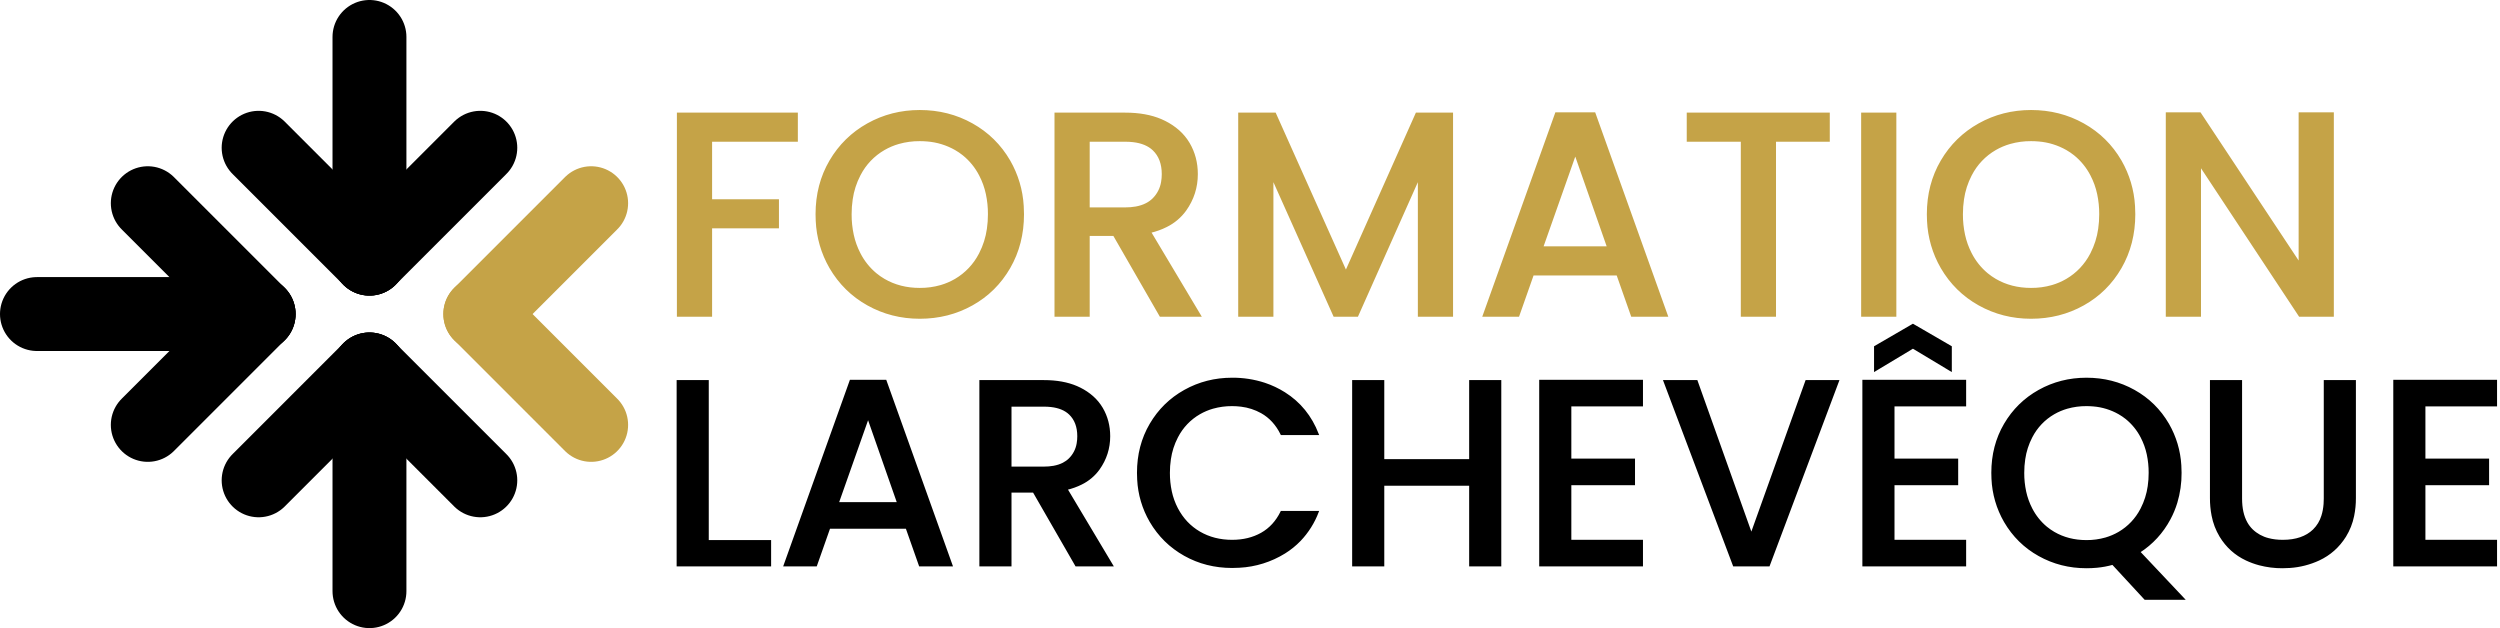 <svg xmlns="http://www.w3.org/2000/svg" xmlns:xlink="http://www.w3.org/1999/xlink" width="256.29" height="64.39" viewBox="69.369 175.816 256.29 64.39" xml:space="preserve"><desc>Created with Fabric.js 5.3.0</desc><defs></defs><g transform="matrix(1 0 0 1 197.514 208.011)" id="HE2RaRAodCTGNLay10WhJ"><g style="">		<g transform="matrix(1.894 0 0 1.894 -90.269 -17.044)" id="Pci8VpA7n8crHh5v_klA4"><line style="stroke: rgb(0,0,0); stroke-width: 4; stroke-dasharray: none; stroke-linecap: round; stroke-dashoffset: 0; stroke-linejoin: miter; stroke-miterlimit: 4; fill: rgb(0,0,0); fill-rule: nonzero; opacity: 1;" x1="0" y1="-6" x2="0" y2="6"></line></g>		<g transform="matrix(1.894 0 0 1.894 -84.587 -11.363)" id="gZzCqJg3uvZI1CPP3ioRG"><line style="stroke: rgb(0,0,0); stroke-width: 4; stroke-dasharray: none; stroke-linecap: round; stroke-dashoffset: 0; stroke-linejoin: miter; stroke-miterlimit: 4; fill: rgb(0,0,0); fill-rule: nonzero; opacity: 1;" x1="3" y1="-3" x2="-3" y2="3"></line></g>		<g transform="matrix(1.894 0 0 1.894 -95.95 -11.363)" id="PRPLfg3pvmbsBvyruXBkc"><line style="stroke: rgb(0,0,0); stroke-width: 4; stroke-dasharray: none; stroke-linecap: round; stroke-dashoffset: 0; stroke-linejoin: miter; stroke-miterlimit: 4; fill: none; fill-rule: nonzero; opacity: 1;" x1="-3" y1="-3" x2="3" y2="3"></line></g>		<g transform="matrix(1.894 0 0 1.894 -90.269 17.044)" id="GBG6C5PKECGuoOWMOAOro"><line style="stroke: rgb(0,0,0); stroke-width: 4; stroke-dasharray: none; stroke-linecap: round; stroke-dashoffset: 0; stroke-linejoin: miter; stroke-miterlimit: 4; fill: rgb(0,0,0); fill-rule: nonzero; opacity: 1;" x1="0" y1="6" x2="0" y2="-6"></line></g>		<g transform="matrix(1.894 0 0 1.894 -84.587 11.363)" id="URlH-qvIlI07upXFmxC4S"><line style="stroke: rgb(0,0,0); stroke-width: 4; stroke-dasharray: none; stroke-linecap: round; stroke-dashoffset: 0; stroke-linejoin: miter; stroke-miterlimit: 4; fill: rgb(0,0,0); fill-rule: nonzero; opacity: 1;" x1="3" y1="3" x2="-3" y2="-3"></line></g>		<g transform="matrix(1.894 0 0 1.894 -95.95 11.363)" id="F9eWOLjXKJgUFCJVbkWxe"><line style="stroke: rgb(0,0,0); stroke-width: 4; stroke-dasharray: none; stroke-linecap: round; stroke-dashoffset: 0; stroke-linejoin: miter; stroke-miterlimit: 4; fill: rgb(0,0,0); fill-rule: nonzero; opacity: 1;" x1="-3" y1="3" x2="3" y2="-3"></line></g>		<g transform="matrix(1.894 0 0 1.894 -112.994 0)" id="wnt6f_DEXOp7xi2C1UZbF"><line style="stroke: rgb(0,0,0); stroke-width: 4; stroke-dasharray: none; stroke-linecap: round; stroke-dashoffset: 0; stroke-linejoin: miter; stroke-miterlimit: 4; fill: rgb(0,0,0); fill-rule: nonzero; opacity: 1;" x1="-6" y1="0" x2="6" y2="0"></line></g>		<g transform="matrix(1.894 0 0 1.894 -107.313 -5.681)" id="wmEcrqLUHcXVVEMEYtgd8"><line style="stroke: rgb(0,0,0); stroke-width: 4; stroke-dasharray: none; stroke-linecap: round; stroke-dashoffset: 0; stroke-linejoin: miter; stroke-miterlimit: 4; fill: rgb(0,0,0); fill-rule: nonzero; opacity: 1;" x1="-3" y1="-3" x2="3" y2="3"></line></g>		<g transform="matrix(1.894 0 0 1.894 -107.313 5.681)" id="bLkVe8tp_EHgBD9K7deXI"><line style="stroke: rgb(0,0,0); stroke-width: 4; stroke-dasharray: none; stroke-linecap: round; stroke-dashoffset: 0; stroke-linejoin: miter; stroke-miterlimit: 4; fill: rgb(0,0,0); fill-rule: nonzero; opacity: 1;" x1="-3" y1="3" x2="3" y2="-3"></line></g>		<g transform="matrix(-1.894 0 0 -1.894 -73.224 5.681)" id="6kBLY6Id6a0B7OCuc6IQq"><line style="stroke: rgb(197,163,71); stroke-width: 4; stroke-dasharray: none; stroke-linecap: round; stroke-dashoffset: 0; stroke-linejoin: miter; stroke-miterlimit: 4; fill: rgb(0,0,0); fill-rule: nonzero; opacity: 1;" x1="-3" y1="-3" x2="3" y2="3"></line></g>		<g transform="matrix(-1.894 0 0 -1.894 -73.224 -5.681)" id="cOvWe-CQD9lffnfxqutUT"><line style="stroke: rgb(197,163,71); stroke-width: 4; stroke-dasharray: none; stroke-linecap: round; stroke-dashoffset: 0; stroke-linejoin: miter; stroke-miterlimit: 4; fill: rgb(197,163,71); fill-rule: nonzero; opacity: 1;" x1="-3" y1="3" x2="3" y2="-3"></line></g>		<g transform="matrix(0.298 0 0 0.298 26.179 -10.217)" id="JsFDKWg98kSy56cwTgQIq"><path style="stroke: rgb(197,163,71); stroke-width: 0.709; stroke-dasharray: none; stroke-linecap: round; stroke-dashoffset: 0; stroke-linejoin: miter; stroke-miterlimit: 4; fill: rgb(197,163,71); fill-rule: evenodd; opacity: 1;" vector-effect="non-scaling-stroke" transform=" translate(-284.65, -35.552)" d="M 254.1 0.902 L 266.3 0.902 L 266.3 70.402 L 254.9 70.402 L 254.9 22.802 L 233.7 70.402 L 225.8 70.402 L 204.5 22.802 L 204.5 70.402 L 193.1 70.402 L 193.1 0.902 L 205.4 0.902 L 229.8 55.402 L 254.1 0.902 Z M 569.3 0.802 L 569.3 70.402 L 557.9 70.402 L 523.6 18.502 L 523.6 70.402 L 512.2 70.402 L 512.2 0.802 L 523.6 0.802 L 557.9 52.602 L 557.9 0.802 L 569.3 0.802 Z M 179.6 70.402 L 166 70.402 L 150 42.602 L 141.3 42.602 L 141.3 70.402 L 129.9 70.402 L 129.9 0.902 L 153.9 0.902 Q 161.009 0.902 166.184 3.113 C 166.612 3.296 167.034 3.492 167.45 3.702 C 169.153 4.546 170.74 5.608 172.17 6.86 C 173.586 8.108 174.795 9.574 175.75 11.202 Q 178.5 15.902 178.5 21.702 Q 178.5 28.502 174.55 34.052 C 172.842 36.418 170.575 38.324 167.952 39.603 Q 165.485 40.847 162.424 41.596 C 162.416 41.598 162.408 41.6 162.4 41.602 L 179.6 70.402 Z M 0 0.902 L 40.9 0.902 L 40.9 10.202 L 11.4 10.202 L 11.4 30.702 L 34.4 30.702 L 34.4 40.002 L 11.4 40.002 L 11.4 70.402 L 0 70.402 L 0 0.902 Z M 328.2 70.402 L 323.2 56.202 L 294.1 56.202 L 289.1 70.402 L 277.2 70.402 L 302.1 0.802 L 315.3 0.802 L 340.2 70.402 L 328.2 70.402 Z M 347.4 0.902 L 395.9 0.902 L 395.9 10.202 L 377.4 10.202 L 377.4 70.402 L 366 70.402 L 366 10.202 L 347.4 10.202 L 347.4 0.902 Z M 83.2 71.102 Q 73.5 71.102 65.35 66.552 Q 57.2 62.002 52.45 53.852 C 49.605 48.929 47.995 43.39 47.757 37.709 C 47.719 36.974 47.7 36.238 47.7 35.502 Q 47.7 25.302 52.45 17.202 Q 57.2 9.102 65.35 4.552 Q 73.5 0.002 83.2 0.002 Q 93 0.002 101.15 4.552 Q 109.3 9.102 114 17.202 C 116.719 21.931 118.297 27.229 118.607 32.675 C 118.669 33.616 118.7 34.559 118.7 35.502 Q 118.7 45.702 114 53.852 Q 109.3 62.002 101.15 66.552 Q 93 71.102 83.2 71.102 Z M 465.5 71.102 Q 455.8 71.102 447.65 66.552 Q 439.5 62.002 434.75 53.852 C 431.905 48.929 430.295 43.39 430.057 37.709 C 430.019 36.974 430 36.238 430 35.502 Q 430 25.302 434.75 17.202 Q 439.5 9.102 447.65 4.552 Q 455.8 0.002 465.5 0.002 Q 475.3 0.002 483.45 4.552 Q 491.6 9.102 496.3 17.202 C 499.019 21.931 500.597 27.229 500.907 32.675 C 500.969 33.616 501 34.559 501 35.502 Q 501 45.702 496.3 53.852 Q 491.6 62.002 483.45 66.552 Q 475.3 71.102 465.5 71.102 Z M 407.4 0.902 L 418.8 0.902 L 418.8 70.402 L 407.4 70.402 L 407.4 0.902 Z M 83.2 61.202 C 85.664 61.219 88.119 60.883 90.488 60.205 C 92.24 59.694 93.923 58.971 95.5 58.052 C 99.064 55.964 101.961 52.906 103.854 49.234 C 103.886 49.173 103.918 49.113 103.95 49.052 C 105.315 46.398 106.224 43.533 106.64 40.577 C 106.885 38.896 107.005 37.2 107 35.502 C 107.013 33.145 106.773 30.794 106.284 28.488 C 105.803 26.23 105.017 24.049 103.95 22.002 C 102.547 19.273 100.59 16.867 98.203 14.939 C 97.35 14.258 96.447 13.644 95.5 13.102 C 92.519 11.409 89.203 10.39 85.786 10.116 C 84.926 10.039 84.063 10.001 83.2 10.002 C 80.737 9.985 78.283 10.315 75.912 10.983 C 74.162 11.485 72.479 12.196 70.9 13.102 C 67.311 15.17 64.394 18.229 62.498 21.912 C 62.482 21.942 62.466 21.972 62.45 22.002 C 61.1 24.607 60.196 27.419 59.777 30.323 C 59.521 32.037 59.395 33.769 59.4 35.502 C 59.386 37.899 59.634 40.29 60.139 42.633 C 60.623 44.865 61.4 47.024 62.45 49.052 C 63.823 51.745 65.727 54.131 68.048 56.067 C 68.944 56.805 69.897 57.468 70.9 58.052 Q 76.3 61.202 83.2 61.202 Z M 465.5 61.202 C 467.964 61.219 470.419 60.883 472.788 60.205 C 474.54 59.694 476.223 58.971 477.8 58.052 C 481.364 55.964 484.261 52.906 486.154 49.234 C 486.186 49.173 486.218 49.113 486.25 49.052 C 487.615 46.398 488.524 43.533 488.94 40.577 C 489.185 38.896 489.305 37.2 489.3 35.502 C 489.313 33.145 489.073 30.794 488.584 28.488 C 488.103 26.23 487.317 24.049 486.25 22.002 C 484.847 19.273 482.89 16.867 480.503 14.939 C 479.65 14.258 478.747 13.644 477.8 13.102 C 474.819 11.409 471.503 10.39 468.086 10.116 C 467.226 10.039 466.363 10.001 465.5 10.002 C 463.037 9.985 460.583 10.315 458.212 10.983 C 456.462 11.485 454.779 12.196 453.2 13.102 C 449.611 15.17 446.694 18.229 444.798 21.912 C 444.782 21.942 444.766 21.972 444.75 22.002 C 443.4 24.607 442.496 27.419 442.077 30.323 C 441.821 32.037 441.695 33.769 441.7 35.502 C 441.686 37.899 441.934 40.29 442.439 42.633 C 442.923 44.865 443.7 47.024 444.75 49.052 C 446.123 51.745 448.027 54.131 450.348 56.067 C 451.244 56.805 452.197 57.468 453.2 58.052 Q 458.6 61.202 465.5 61.202 Z M 297.3 46.902 L 320 46.902 L 308.7 14.602 L 297.3 46.902 Z M 141.3 10.202 L 141.3 33.502 L 153.9 33.502 C 155.13 33.51 156.359 33.407 157.571 33.193 Q 159.586 32.824 161.166 32.013 C 162.043 31.567 162.847 30.99 163.55 30.302 C 165.146 28.719 166.201 26.672 166.564 24.453 C 166.725 23.545 166.804 22.624 166.8 21.702 Q 166.8 16.302 163.6 13.252 Q 161.101 10.87 156.589 10.348 C 155.696 10.248 154.798 10.199 153.9 10.202 L 141.3 10.202 Z" stroke-linecap="round"></path></g>		<g transform="matrix(0.272 0 0 0.272 34.532 15.15)" id="H48ivovf47lWDeCLh3j8T"><path style="stroke: rgb(0,0,0); stroke-width: 0.709; stroke-dasharray: none; stroke-linecap: round; stroke-dashoffset: 0; stroke-linejoin: miter; stroke-miterlimit: 4; fill: rgb(0,0,0); fill-rule: evenodd; opacity: 1;" vector-effect="non-scaling-stroke" transform=" translate(-342.7, -51.65)" d="M 298.7 21.2 L 310.1 21.2 L 310.1 90.7 L 298.7 90.7 L 298.7 60.3 L 266 60.3 L 266 90.7 L 254.6 90.7 L 254.6 21.2 L 266 21.2 L 266 51 L 298.7 51 L 298.7 21.2 Z M 241.3 41.2 L 227.6 41.2 Q 224.9 35.7 220.1 33 C 217.727 31.682 215.12 30.838 212.425 30.514 C 211.289 30.369 210.145 30.298 209 30.3 C 206.537 30.283 204.083 30.613 201.712 31.281 C 199.962 31.783 198.279 32.494 196.7 33.4 C 193.111 35.468 190.194 38.527 188.298 42.21 C 188.282 42.24 188.266 42.27 188.25 42.3 C 186.9 44.905 185.996 47.717 185.577 50.621 C 185.321 52.335 185.195 54.067 185.2 55.8 C 185.187 58.157 185.427 60.508 185.916 62.814 C 186.397 65.072 187.183 67.253 188.25 69.3 Q 191.3 75.1 196.7 78.25 Q 202.1 81.4 209 81.4 Q 215.3 81.4 220.1 78.7 Q 224.9 76 227.6 70.5 L 241.3 70.5 C 239.793 74.481 237.504 78.12 234.57 81.203 C 232.831 83.002 230.876 84.58 228.75 85.9 C 223.63 89.07 217.793 90.897 211.779 91.213 C 210.854 91.271 209.927 91.3 209 91.3 Q 199.2 91.3 191.1 86.75 Q 183 82.2 178.25 74.1 C 175.453 69.288 173.85 63.876 173.574 58.317 C 173.524 57.479 173.5 56.64 173.5 55.8 Q 173.5 45.6 178.25 37.5 Q 183 29.4 191.15 24.85 Q 199.3 20.3 209 20.3 C 213.156 20.267 217.29 20.908 221.242 22.196 C 223.879 23.074 226.4 24.267 228.75 25.75 Q 237.4 31.2 241.3 41.2 Z M 577.9 21.2 L 589.3 21.2 L 589.3 65.5 Q 589.3 71.024 591.329 74.641 C 591.897 75.66 592.611 76.589 593.45 77.4 C 595.154 79.017 597.246 80.168 599.524 80.74 Q 601.994 81.4 605 81.4 Q 612.5 81.4 616.65 77.4 C 618.161 75.916 619.274 74.076 619.888 72.049 Q 620.54 70.015 620.726 67.542 C 620.776 66.862 620.801 66.181 620.8 65.5 L 620.8 21.2 L 632.2 21.2 L 632.2 65.3 C 632.214 67.553 631.993 69.802 631.541 72.009 C 630.991 74.733 629.961 77.337 628.5 79.7 Q 624.8 85.6 618.6 88.5 C 615.157 90.093 611.452 91.041 607.667 91.298 C 606.746 91.366 605.823 91.401 604.9 91.4 C 601.949 91.417 599.009 91.046 596.156 90.295 C 594.47 89.844 592.829 89.243 591.25 88.5 Q 585.1 85.6 581.5 79.7 C 580.045 77.276 579.031 74.613 578.506 71.835 C 578.091 69.682 577.888 67.493 577.9 65.3 L 577.9 21.2 Z M 363.5 30.4 L 336.5 30.4 L 336.5 50.8 L 360.5 50.8 L 360.5 60.1 L 336.5 60.1 L 336.5 81.4 L 363.5 81.4 L 363.5 90.7 L 325.1 90.7 L 325.1 21.1 L 363.5 21.1 L 363.5 30.4 Z M 485.3 30.4 L 458.3 30.4 L 458.3 50.8 L 482.3 50.8 L 482.3 60.1 L 458.3 60.1 L 458.3 81.4 L 485.3 81.4 L 485.3 90.7 L 446.9 90.7 L 446.9 21.1 L 485.3 21.1 L 485.3 30.4 Z M 685.4 30.4 L 658.4 30.4 L 658.4 50.8 L 682.4 50.8 L 682.4 60.1 L 658.4 60.1 L 658.4 81.4 L 685.4 81.4 L 685.4 90.7 L 647 90.7 L 647 21.1 L 685.4 21.1 L 685.4 30.4 Z M 425.4 21.2 L 437.4 21.2 L 411.3 90.7 L 398.1 90.7 L 371.9 21.2 L 384.1 21.2 L 404.7 79 L 425.4 21.2 Z M 163.8 90.7 L 150.2 90.7 L 134.2 62.9 L 125.5 62.9 L 125.5 90.7 L 114.1 90.7 L 114.1 21.2 L 138.1 21.2 Q 145.209 21.2 150.384 23.411 C 150.812 23.594 151.234 23.79 151.65 24 C 153.353 24.844 154.94 25.906 156.37 27.158 C 157.786 28.406 158.995 29.872 159.95 31.5 Q 162.7 36.2 162.7 42 Q 162.7 48.8 158.75 54.35 C 157.042 56.716 154.775 58.622 152.152 59.901 Q 149.685 61.145 146.624 61.894 C 146.616 61.896 146.608 61.898 146.6 61.9 L 163.8 90.7 Z M 567.6 103.3 L 553.1 103.3 L 540.9 90.1 C 538.946 90.656 536.946 91.03 534.923 91.217 C 533.619 91.341 532.31 91.402 531 91.4 Q 521.3 91.4 513.15 86.85 Q 505 82.3 500.25 74.15 C 497.405 69.227 495.795 63.688 495.557 58.007 C 495.519 57.272 495.5 56.536 495.5 55.8 Q 495.5 45.6 500.25 37.5 Q 505 29.4 513.15 24.85 Q 521.3 20.3 531 20.3 Q 540.8 20.3 548.95 24.85 Q 557.1 29.4 561.8 37.5 C 564.519 42.229 566.097 47.527 566.407 52.973 C 566.469 53.914 566.5 54.857 566.5 55.8 C 566.526 59.596 565.986 63.374 564.899 67.011 C 564.252 69.136 563.398 71.192 562.35 73.15 Q 558.2 80.9 550.9 85.6 L 567.6 103.3 Z M 91.3 90.7 L 86.3 76.5 L 57.2 76.5 L 52.2 90.7 L 40.3 90.7 L 65.2 21.1 L 78.4 21.1 L 103.3 90.7 L 91.3 90.7 Z M 11.4 21.2 L 11.4 81.5 L 34.9 81.5 L 34.9 90.7 L 0 90.7 L 0 21.2 L 11.4 21.2 Z M 507.2 55.8 C 507.186 58.197 507.434 60.589 507.939 62.932 C 508.423 65.164 509.2 67.322 510.25 69.35 C 511.623 72.043 513.527 74.429 515.848 76.365 C 516.744 77.103 517.697 77.766 518.7 78.35 Q 524.1 81.5 531 81.5 C 533.464 81.517 535.919 81.181 538.288 80.503 C 540.04 79.992 541.723 79.269 543.3 78.35 C 546.864 76.262 549.761 73.204 551.654 69.532 C 551.686 69.471 551.718 69.411 551.75 69.35 C 553.115 66.696 554.024 63.831 554.44 60.875 C 554.685 59.194 554.805 57.498 554.8 55.8 C 554.813 53.443 554.573 51.092 554.084 48.786 C 553.603 46.528 552.817 44.347 551.75 42.3 C 550.347 39.571 548.39 37.165 546.003 35.237 C 545.15 34.556 544.247 33.942 543.3 33.4 C 540.319 31.707 537.003 30.688 533.586 30.414 C 532.726 30.337 531.863 30.299 531 30.3 C 528.537 30.283 526.083 30.613 523.712 31.281 C 521.962 31.783 520.279 32.494 518.7 33.4 C 515.111 35.468 512.194 38.527 510.298 42.21 C 510.282 42.24 510.266 42.27 510.25 42.3 C 508.9 44.905 507.996 47.717 507.577 50.621 C 507.321 52.335 507.195 54.067 507.2 55.8 Z M 60.4 67.2 L 83.1 67.2 L 71.8 34.9 L 60.4 67.2 Z M 125.5 30.5 L 125.5 53.8 L 138.1 53.8 C 139.33 53.808 140.559 53.705 141.771 53.491 Q 143.786 53.122 145.366 52.311 C 146.243 51.865 147.047 51.288 147.75 50.6 C 149.346 49.017 150.401 46.97 150.764 44.751 C 150.925 43.843 151.004 42.922 151 42 Q 151 36.6 147.8 33.55 Q 145.301 31.168 140.789 30.646 C 139.896 30.546 138.998 30.497 138.1 30.5 L 125.5 30.5 Z M 479.9 17.2 L 465.6 8.6 L 451.3 17.2 L 451.3 8.3 L 465.6 0 L 479.9 8.3 L 479.9 17.2 Z" stroke-linecap="round"></path></g></g></g></svg>